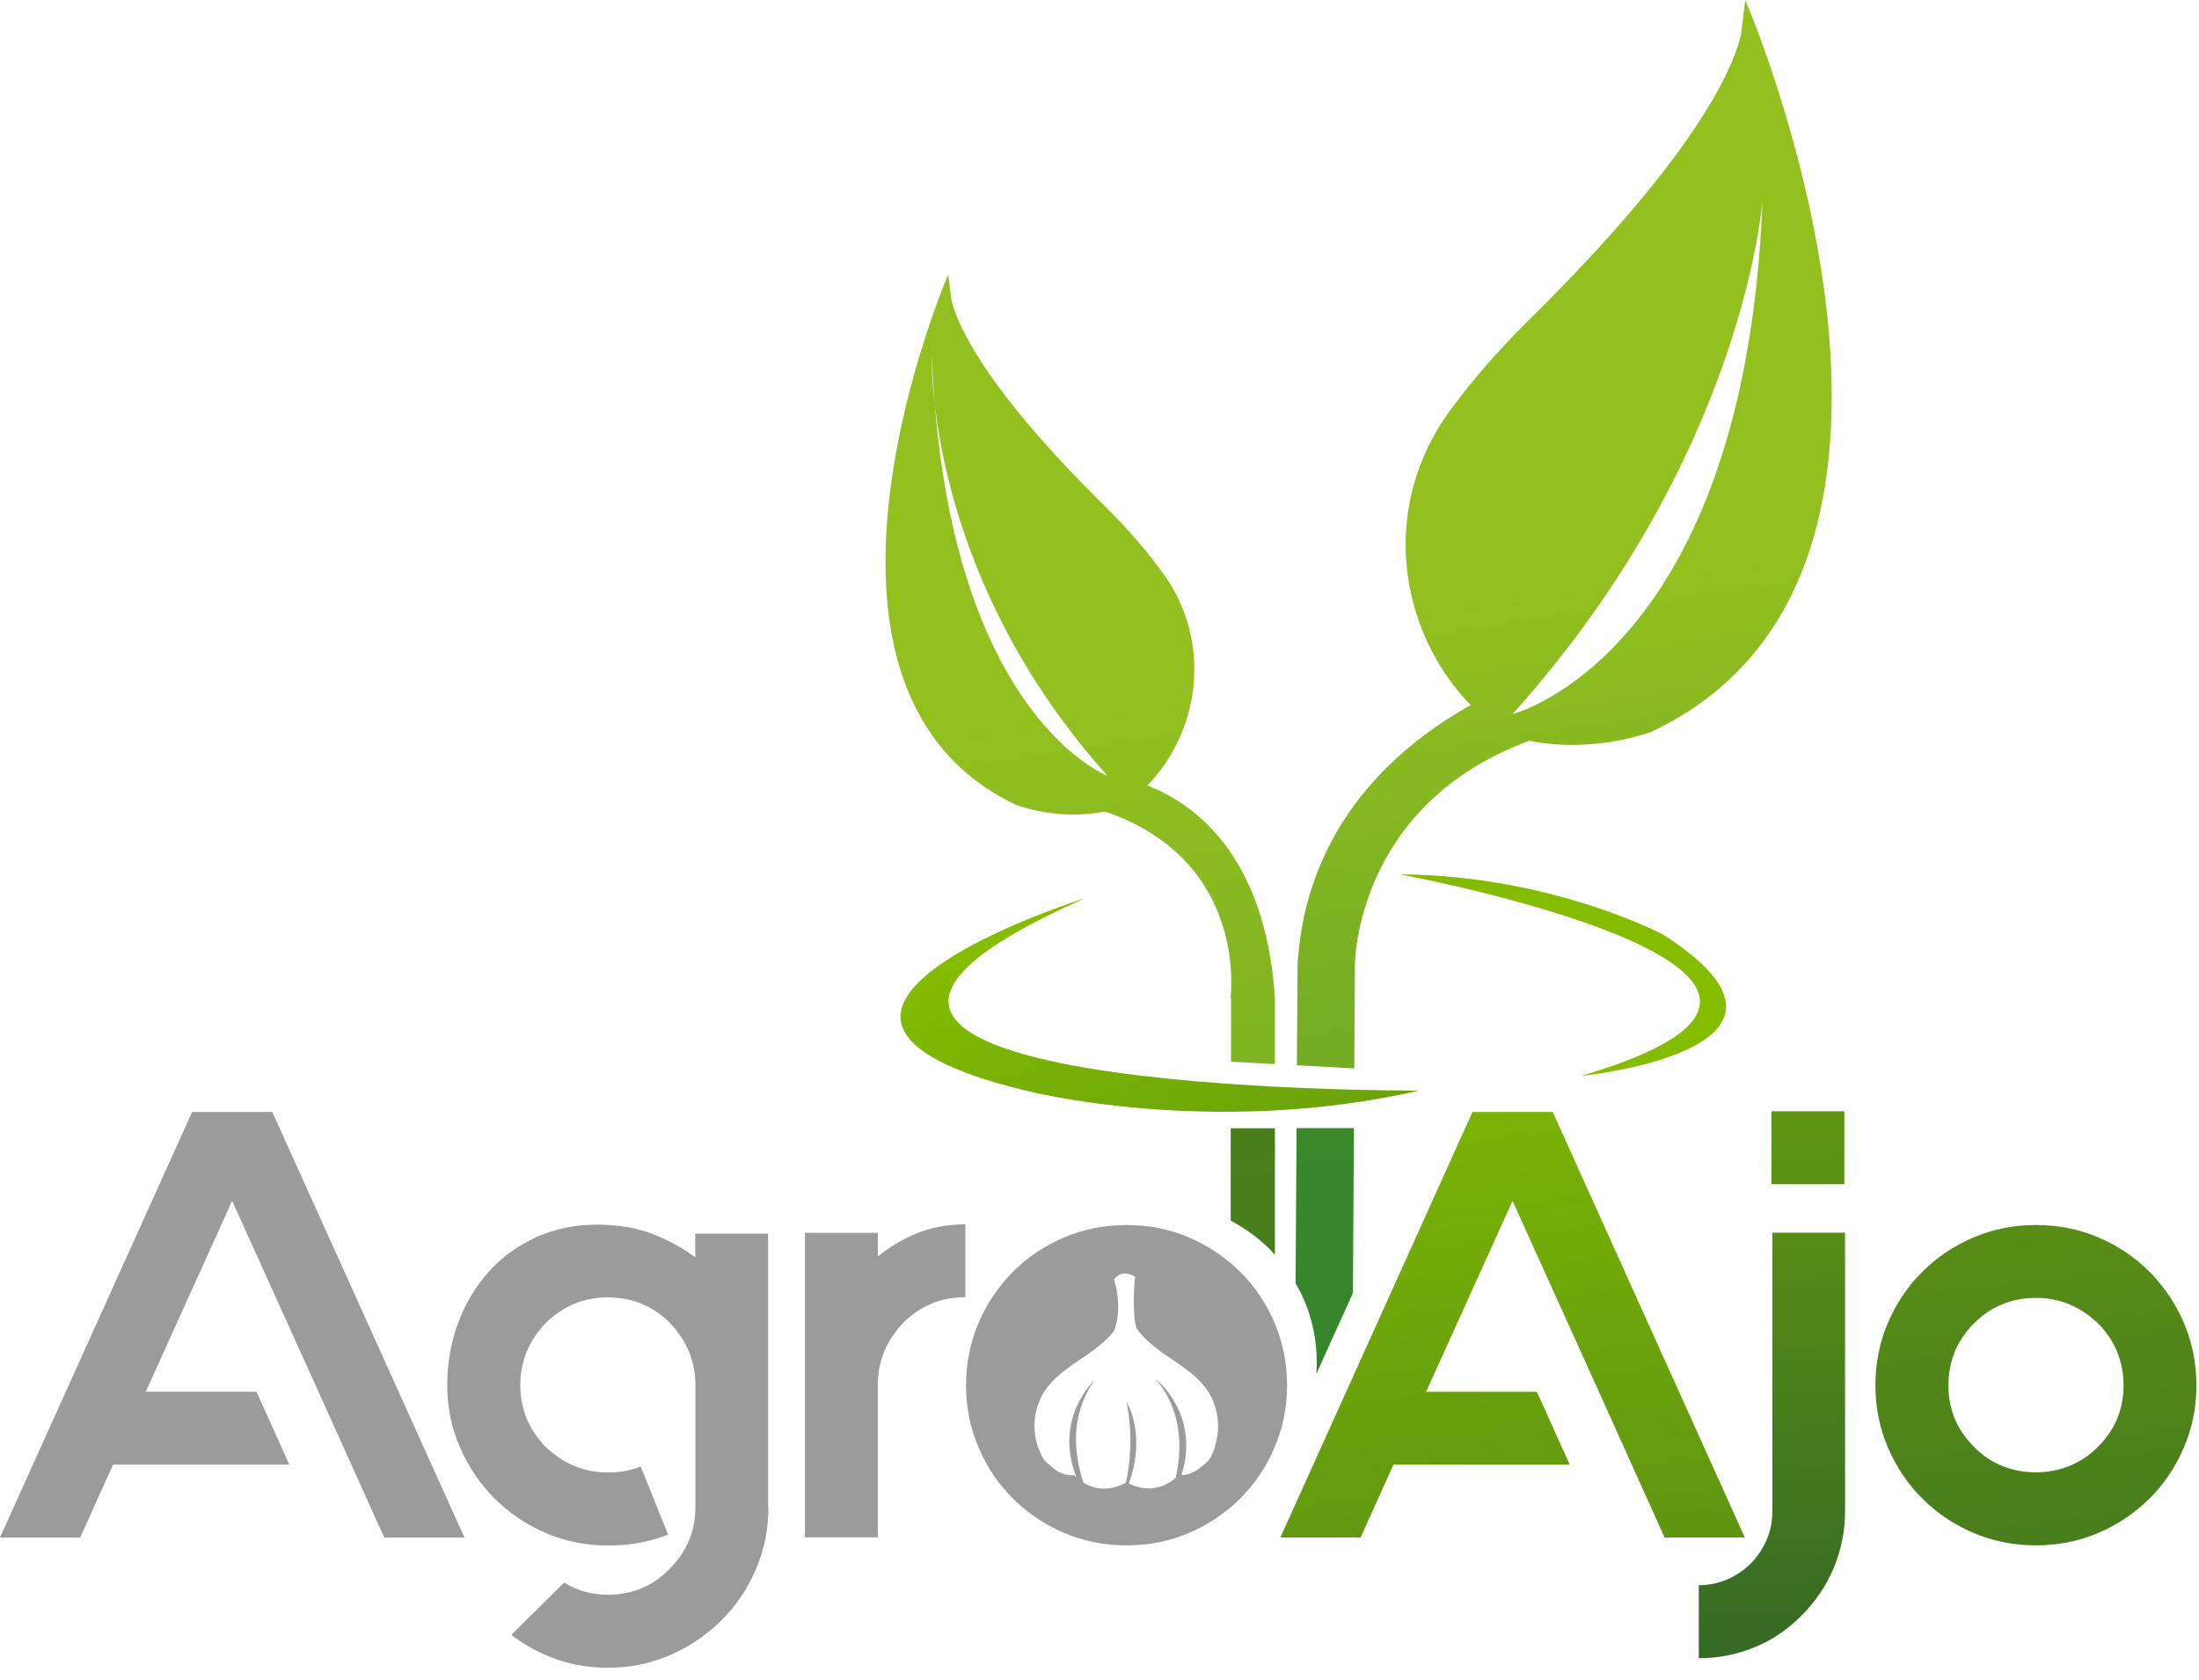 <?xml version="1.0" encoding="UTF-8"?> <svg xmlns="http://www.w3.org/2000/svg" width="89" height="68" viewBox="0 0 89 68" fill="none"><path d="M49.81 45.666V49.405C50.397 49.715 50.93 50.1 51.396 50.566C51.464 50.633 51.531 50.714 51.599 50.789V45.666H49.81Z" fill="url(#paint0_linear_10_1188)"></path><path d="M46.429 31.796C46.469 31.749 46.516 31.708 46.557 31.668C48.19 29.879 48.791 27.281 47.974 24.925C47.765 24.325 47.468 23.744 47.063 23.191C46.435 22.327 45.666 21.422 44.721 20.491C39.922 15.76 38.768 13.222 38.505 12.135L38.431 11.541C38.431 11.501 38.437 11.481 38.437 11.481C38.437 11.481 38.437 11.487 38.424 11.501L38.377 11.109C37.904 12.223 31.465 28.016 41.13 32.579C41.13 32.579 42.811 33.234 44.714 32.842C49.088 34.327 49.77 37.81 49.83 39.47V40.078C49.817 40.267 49.803 40.381 49.803 40.381H49.824V42.973L51.599 43.067V40.374C51.207 34.455 48.177 32.458 46.429 31.789V31.796ZM37.837 16.408C37.688 15.152 37.715 14.41 37.715 14.41C37.742 15.105 37.783 15.766 37.837 16.408C38.194 19.458 39.571 25.553 44.822 31.398C44.822 31.398 38.883 29.15 37.837 16.408Z" fill="url(#paint1_linear_10_1188)"></path><path d="M52.476 45.666L52.435 51.936C52.564 52.159 52.685 52.388 52.786 52.631C53.124 53.421 53.293 54.265 53.293 55.162C53.293 55.318 53.279 55.466 53.272 55.614L54.757 52.334L54.798 45.659H52.476V45.666Z" fill="url(#paint2_linear_10_1188)"></path><path d="M70.638 0L70.571 0.54L70.557 0.513C70.557 0.513 70.557 0.54 70.564 0.601L70.463 1.417C70.099 2.916 68.506 6.419 61.885 12.945C60.582 14.234 59.516 15.476 58.652 16.664C58.098 17.427 57.687 18.23 57.396 19.053C56.262 22.3 57.093 25.884 59.347 28.354C59.401 28.415 59.468 28.475 59.529 28.536C57.43 29.71 52.874 32.768 52.517 39.065L52.489 43.115L54.811 43.243L54.838 39.065C54.838 39.065 54.798 32.599 61.898 29.98C64.517 30.514 66.839 29.616 66.839 29.616C80.168 23.319 71.286 1.539 70.638 0ZM61.216 28.901C70.611 18.453 71.334 8.099 71.334 8.099C70.638 26.525 61.216 28.901 61.216 28.901Z" fill="url(#paint3_linear_10_1188)"></path><path d="M43.898 36.359C43.898 36.359 28.86 41.083 41.515 44.141C41.515 44.141 48.98 46.071 57.43 44.141C57.43 44.141 25.998 44.276 43.904 36.359H43.898Z" fill="url(#paint4_linear_10_1188)"></path><path d="M63.997 43.547C63.997 43.547 74.58 42.48 67.304 37.823C67.304 37.823 62.789 35.427 56.661 35.387C56.661 35.387 78.11 39.382 63.99 43.547H63.997Z" fill="url(#paint5_linear_10_1188)"></path><path d="M70.618 62.229H67.372L64.713 56.33L61.216 48.602L57.72 56.33H62.202L63.531 59.279H56.397L55.068 62.229H51.821L59.596 45.005H62.843L70.618 62.229Z" fill="url(#paint6_linear_10_1188)"></path><path d="M74.674 49.898V61.189C74.674 61.979 74.519 62.728 74.222 63.45C73.919 64.173 73.487 64.814 72.933 65.367C72.373 65.941 71.739 66.373 71.016 66.67C70.294 66.967 69.538 67.115 68.755 67.115V64.159C69.167 64.159 69.552 64.078 69.909 63.923C70.267 63.768 70.584 63.552 70.854 63.282C71.124 63.012 71.34 62.694 71.496 62.337C71.651 61.979 71.732 61.588 71.732 61.183V49.891H74.681L74.674 49.898ZM74.647 47.927H71.698V44.977H74.647V47.927Z" fill="url(#paint7_linear_10_1188)"></path><path d="M82.403 49.581C83.307 49.581 84.151 49.749 84.933 50.087C85.723 50.424 86.412 50.883 86.999 51.477C87.586 52.071 88.052 52.76 88.389 53.542C88.727 54.332 88.895 55.176 88.895 56.073C88.895 56.971 88.727 57.794 88.389 58.584C88.052 59.374 87.593 60.062 86.999 60.649C86.405 61.243 85.716 61.702 84.933 62.04C84.144 62.377 83.3 62.546 82.403 62.546C81.505 62.546 80.654 62.377 79.865 62.04C79.075 61.702 78.387 61.237 77.799 60.649C77.206 60.062 76.747 59.367 76.409 58.584C76.072 57.794 75.903 56.958 75.903 56.073C75.903 55.189 76.072 54.325 76.409 53.542C76.747 52.753 77.206 52.064 77.799 51.477C78.387 50.883 79.082 50.424 79.865 50.087C80.654 49.749 81.498 49.581 82.403 49.581ZM82.403 52.53C81.417 52.53 80.58 52.874 79.892 53.563C79.203 54.251 78.859 55.088 78.859 56.073C78.859 57.059 79.203 57.869 79.892 58.557C80.222 58.901 80.6 59.158 81.039 59.333C81.471 59.509 81.93 59.59 82.403 59.59C82.875 59.59 83.327 59.502 83.759 59.333C84.184 59.158 84.569 58.901 84.913 58.557C85.602 57.869 85.946 57.038 85.946 56.073C85.946 55.108 85.602 54.251 84.913 53.563C84.191 52.874 83.354 52.53 82.403 52.53Z" fill="url(#paint8_linear_10_1188)"></path><path d="M18.797 62.229H15.55L12.891 56.33L9.395 48.602L5.899 56.33H10.38L11.71 59.279H4.576L3.246 62.229H0L7.775 45.005H11.022L18.797 62.229Z" fill="#9C9B9B"></path><path d="M31.101 61C31.101 61.885 30.932 62.721 30.595 63.511C30.257 64.301 29.798 64.989 29.204 65.576C28.61 66.164 27.922 66.636 27.139 66.98C26.349 67.325 25.506 67.5 24.608 67.5C23.872 67.5 23.17 67.385 22.516 67.156C21.861 66.926 21.254 66.596 20.693 66.17L22.833 64.051C23.359 64.382 23.947 64.544 24.601 64.544C25.6 64.544 26.437 64.193 27.112 63.484C27.8 62.796 28.145 61.965 28.145 61V56.053C28.145 55.102 27.8 54.265 27.112 53.542C26.424 52.854 25.587 52.51 24.601 52.51C23.616 52.51 22.813 52.854 22.09 53.542C21.402 54.265 21.058 55.102 21.058 56.053C21.058 57.005 21.402 57.876 22.09 58.564C22.813 59.252 23.65 59.596 24.601 59.596C25.094 59.596 25.539 59.516 25.931 59.354L27.038 62.107C26.302 62.404 25.506 62.553 24.648 62.553H24.601C23.717 62.553 22.88 62.384 22.09 62.047C21.301 61.709 20.612 61.243 20.025 60.656C19.431 60.069 18.966 59.374 18.621 58.591C18.277 57.801 18.102 56.958 18.102 56.06C18.102 55.162 18.25 54.312 18.547 53.529C18.844 52.739 19.256 52.051 19.789 51.464C20.322 50.87 20.963 50.411 21.706 50.073C22.455 49.736 23.265 49.567 24.156 49.567C25.047 49.567 25.762 49.695 26.417 49.945C27.072 50.202 27.645 50.519 28.138 50.89V49.931H31.087V61H31.101Z" fill="#9C9B9B"></path><path d="M37.094 49.925C37.675 49.682 38.336 49.553 39.072 49.553V52.503C38.086 52.503 37.249 52.847 36.561 53.536C35.873 54.258 35.528 55.095 35.528 56.046V62.222H32.579V49.898H35.528V50.856C35.987 50.478 36.507 50.168 37.087 49.925H37.094Z" fill="#9C9B9B"></path><path d="M51.585 53.542C51.248 52.753 50.789 52.064 50.195 51.477C49.601 50.89 48.912 50.424 48.129 50.087C47.34 49.749 46.496 49.581 45.598 49.581C44.701 49.581 43.85 49.749 43.061 50.087C42.271 50.424 41.583 50.883 40.995 51.477C40.401 52.071 39.943 52.76 39.605 53.542C39.268 54.332 39.099 55.176 39.099 56.073C39.099 56.971 39.268 57.794 39.605 58.584C39.943 59.374 40.401 60.062 40.995 60.649C41.583 61.243 42.278 61.702 43.061 62.04C43.85 62.377 44.694 62.546 45.598 62.546C46.503 62.546 47.346 62.377 48.129 62.04C48.919 61.702 49.608 61.237 50.195 60.649C50.789 60.062 51.248 59.367 51.585 58.584C51.923 57.794 52.091 56.958 52.091 56.073C52.091 55.189 51.923 54.325 51.585 53.542ZM49.182 58.537C49.182 58.537 49.182 58.544 49.182 58.55C49.128 58.706 49.068 58.854 48.987 58.996C48.912 59.131 48.811 59.225 48.696 59.3C48.433 59.556 48.129 59.698 47.819 59.705C48.588 57.234 46.786 55.824 46.786 55.824C47.893 57.153 47.833 58.719 47.583 59.812C47.333 60.042 46.645 60.508 45.686 60.042C46.415 58.024 45.592 56.735 45.592 56.735C45.868 58.078 45.733 59.252 45.571 60.008C44.802 60.42 44.208 60.231 43.85 60.008C43.493 58.935 43.263 57.329 44.296 55.864C44.296 55.864 42.622 57.403 43.567 59.792C43.513 59.738 43.486 59.705 43.486 59.705C43.135 59.745 42.77 59.59 42.467 59.279C42.365 59.205 42.271 59.117 42.203 58.996C42.129 58.868 42.075 58.733 42.021 58.591C42.014 58.571 42.001 58.557 41.994 58.537H42.001C41.758 57.788 41.853 56.931 42.298 56.276C42.77 55.581 43.547 55.162 44.228 54.669C44.545 54.44 44.849 54.17 45.092 53.866C45.092 53.866 45.457 53.029 45.092 51.788C45.092 51.788 45.355 51.322 45.943 51.673C45.943 51.673 45.787 53.056 45.997 53.765C46.253 54.116 46.591 54.42 46.942 54.676C47.623 55.169 48.399 55.587 48.872 56.283C49.311 56.937 49.412 57.794 49.169 58.544L49.182 58.537Z" fill="#9C9B9B"></path><defs><linearGradient id="paint0_linear_10_1188" x1="485.067" y1="323.982" x2="415.059" y2="-352.211" gradientUnits="userSpaceOnUse"><stop stop-color="#154734"></stop><stop offset="1" stop-color="#84BD00"></stop></linearGradient><linearGradient id="paint1_linear_10_1188" x1="133.325" y1="124.993" x2="117.649" y2="17.742" gradientUnits="userSpaceOnUse"><stop stop-color="#006633"></stop><stop offset="1" stop-color="#93C01F"></stop></linearGradient><linearGradient id="paint2_linear_10_1188" x1="337.548" y1="161.863" x2="312.937" y2="-188.053" gradientUnits="userSpaceOnUse"><stop stop-color="#006633"></stop><stop offset="1" stop-color="#93C01F"></stop></linearGradient><linearGradient id="paint3_linear_10_1188" x1="103.942" y1="98.548" x2="92.189" y2="19.337" gradientUnits="userSpaceOnUse"><stop stop-color="#006633"></stop><stop offset="1" stop-color="#93C01F"></stop></linearGradient><linearGradient id="paint4_linear_10_1188" x1="49.434" y1="92.383" x2="29.488" y2="42.207" gradientUnits="userSpaceOnUse"><stop stop-color="#154734"></stop><stop offset="1" stop-color="#84BD00"></stop></linearGradient><linearGradient id="paint5_linear_10_1188" x1="45.983" y1="-9.205" x2="42.855" y2="35.304" gradientUnits="userSpaceOnUse"><stop stop-color="#154734"></stop><stop offset="1" stop-color="#84BD00"></stop></linearGradient><linearGradient id="paint6_linear_10_1188" x1="52.316" y1="113.152" x2="43.714" y2="40.515" gradientUnits="userSpaceOnUse"><stop stop-color="#154734"></stop><stop offset="1" stop-color="#84BD00"></stop></linearGradient><linearGradient id="paint7_linear_10_1188" x1="78.973" y1="83.264" x2="77.31" y2="25.984" gradientUnits="userSpaceOnUse"><stop stop-color="#154734"></stop><stop offset="1" stop-color="#84BD00"></stop></linearGradient><linearGradient id="paint8_linear_10_1188" x1="58.879" y1="110.403" x2="48.363" y2="13.662" gradientUnits="userSpaceOnUse"><stop stop-color="#154734"></stop><stop offset="1" stop-color="#84BD00"></stop></linearGradient></defs></svg> 